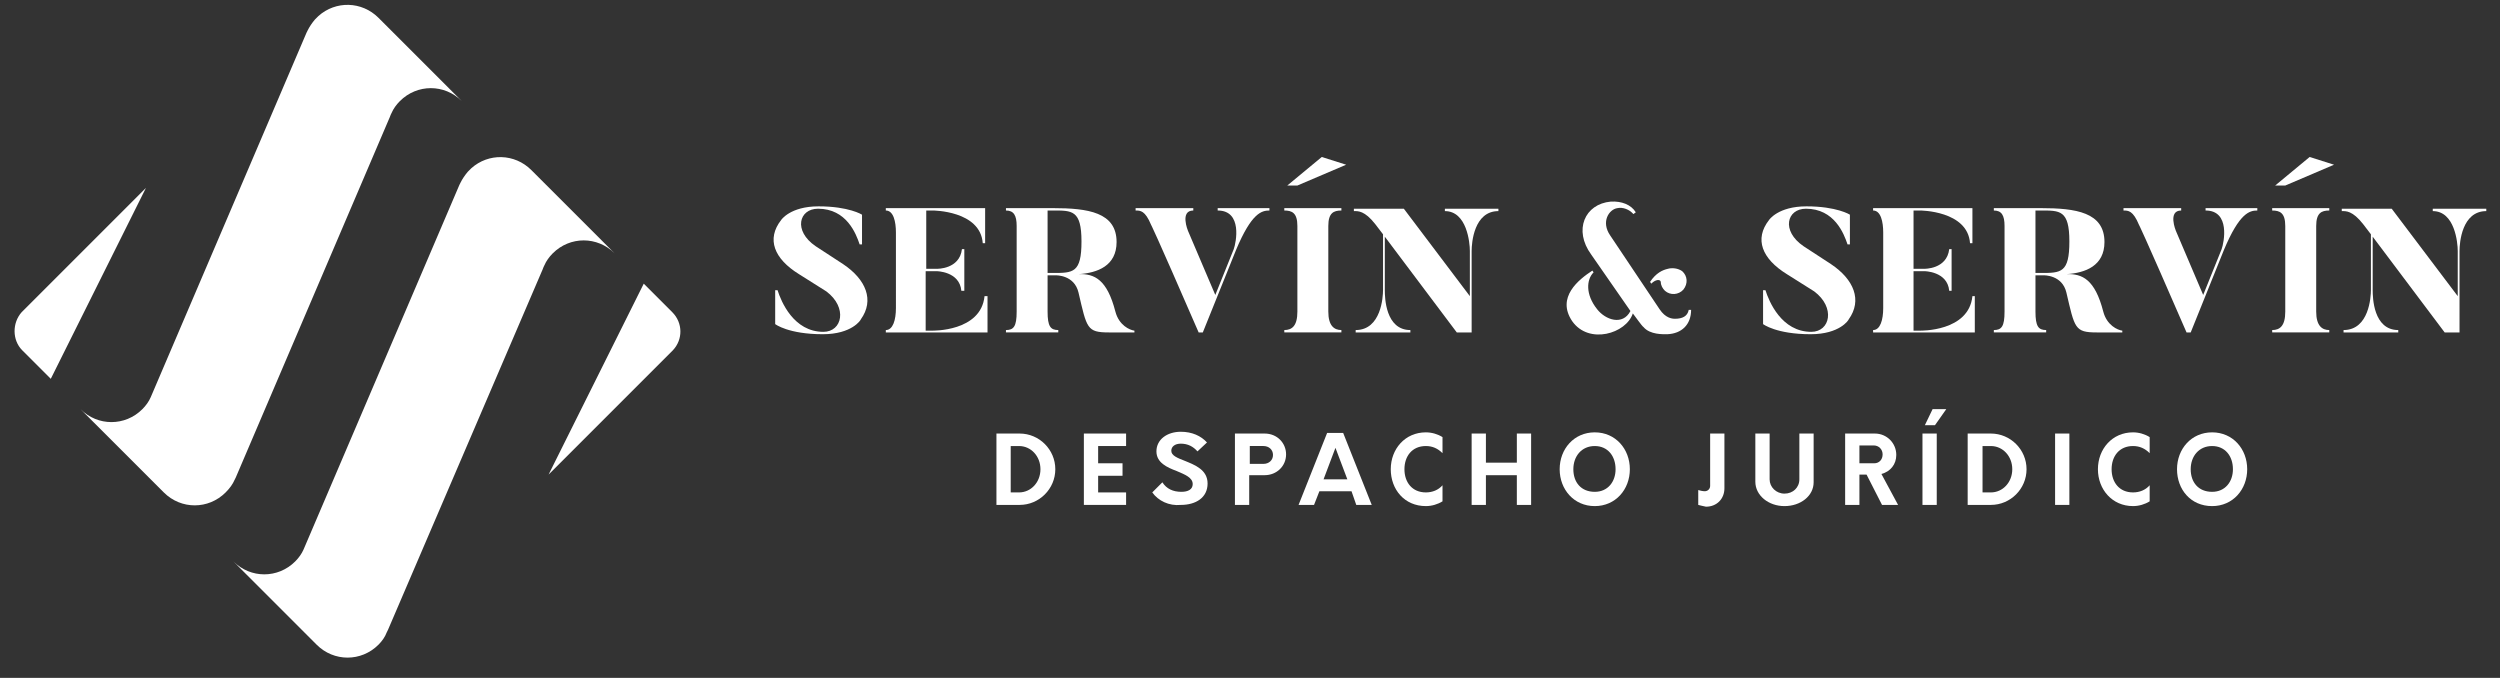 <?xml version="1.0" encoding="utf-8"?>
<!-- Generator: Adobe Illustrator 16.0.0, SVG Export Plug-In . SVG Version: 6.00 Build 0)  -->
<!DOCTYPE svg PUBLIC "-//W3C//DTD SVG 1.1//EN" "http://www.w3.org/Graphics/SVG/1.1/DTD/svg11.dtd">
<svg version="1.1" id="Capa_1" xmlns="http://www.w3.org/2000/svg" xmlns:xlink="http://www.w3.org/1999/xlink" x="0px" y="0px"
	 width="514.5px" height="139.5px" viewBox="0 0 514.5 139.5" enable-background="new 0 0 514.5 139.5" xml:space="preserve">
<rect x="0" y="0" width="514.5" height="139.5" fill="#333333" stroke="none"/>
<g>
	<g>
		<g>
			<path fill="#FFFFFF" d="M347.54,63.764h0.49c0,3.06-1.959,4.896-4.896,5.019c-0.856,0-3.55,0.123-4.896-1.469
				c-0.367-0.245-1.714-2.203-2.203-2.815c-1.347,4.162-9.058,6.487-12.485,1.591c-3.305-4.896,1.347-8.568,4.162-10.404
				l0.244,0.367c-1.469,1.469-1.713,4.529,0.734,7.589c1.714,2.203,5.264,3.427,6.854,0.367l-8.078-11.628
				c-3.672-5.018-1.347-10.404,4.039-10.894c2.203-0.122,4.162,0.612,5.141,2.204l-0.489,0.367
				c-0.856-0.979-2.203-1.469-3.305-1.224c-1.714,0.245-3.427,2.815-1.469,5.63c0,0,9.914,14.811,10.159,15.178
				c1.224,1.836,2.57,1.958,3.183,1.958C346.194,65.6,347.296,65.11,347.54,63.764z M339.829,58.378l-0.245-0.367
				c1.225-1.836,2.571-2.448,3.673-2.693c0.856-0.245,2.08-0.123,2.938,0.489c1.102,0.979,1.224,2.571,0.244,3.794
				c-0.979,1.102-2.692,1.224-3.794,0.245c-0.489-0.49-0.856-1.102-0.856-1.836C341.665,57.399,340.687,57.521,339.829,58.378z"/>
			<g>
				<path fill="#FFFFFF" d="M169.326,68.782c-7.099,0-9.792-2.081-9.792-2.081v-6.977h0.489c0.735,2.326,3.305,8.568,9.425,8.568
					c3.917,0,5.019-5.018,0.612-8.323l-5.63-3.549c-5.141-3.183-6.732-7.222-3.672-11.139c0,0,1.836-2.815,7.711-2.815
					c6.243,0,8.935,1.713,8.935,1.713v6.12h-0.489c-0.734-2.203-2.693-7.344-8.568-7.344c-3.917,0-5.141,4.529-0.489,7.711
					l5.63,3.672c4.773,3.183,6.487,7.466,3.672,11.383C177.16,65.845,175.324,68.782,169.326,68.782z"/>
				<path fill="#FFFFFF" d="M203.231,60.949v7.466H182.3v-0.49c1.469,0,2.081-2.081,2.081-4.529V47.852
					c0-2.204-0.49-4.529-2.081-4.529v-0.49h20.441v7.222h-0.489c-0.49-6.732-10.282-6.732-10.282-6.732h-1.347v11.995h2.204
					c0,0,4.651,0.122,5.141-4.04h0.49v8.568h-0.612c-0.367-4.04-5.141-4.04-5.141-4.04h-2.203v12.24h1.346
					c0,0,10.037,0.245,10.771-7.099H203.231L203.231,60.949z"/>
				<path fill="#FFFFFF" d="M233.464,68.415h-5.263c-4.529,0-4.529-0.857-6.243-8.201c-0.857-3.672-4.651-3.55-4.651-3.55h-1.713
					v7.466c0,3.06,0.612,3.794,2.203,3.794v0.49h-10.771v-0.49c1.591,0,2.203-0.734,2.203-3.794V46.505
					c0-2.203-0.612-3.182-2.203-3.182v-0.49h9.669c7.222,0,13.097,0.857,13.097,6.977c0,4.896-3.917,6.365-7.833,6.61
					c3.305-0.123,5.875,1.102,7.589,7.711c0.734,2.815,2.938,3.794,3.917,3.917V68.415z M216.695,43.323h-1.102v12.852h1.102
					c4.162,0,5.875,0,5.875-6.487C222.57,43.201,220.612,43.323,216.695,43.323z"/>
				<path fill="#FFFFFF" d="M261.248,42.833v0.49c-1.591,0-3.672,0.489-6.854,8.078l-6.855,17.014h-0.857
					c-9.302-21.42-9.792-22.154-9.792-22.154c-1.224-2.938-2.203-2.938-3.182-2.938v-0.49h11.873v0.49
					c-2.815,0-1.102,4.162-1.102,4.162l5.631,13.219l3.794-9.425c0.49-1.346,1.836-7.956-3.305-7.956v-0.49H261.248z"/>
				<g>
					<path fill="#FFFFFF" d="M276.059,42.833v0.49c-1.591,0-2.692,0.489-2.692,3.182v17.625c0,2.938,1.224,3.794,2.692,3.794v0.49
						h-11.75v-0.49c1.591,0,2.692-0.856,2.692-3.794V46.505c0-2.693-1.102-3.182-2.692-3.182v-0.49H276.059z"/>
					<polygon fill="#FFFFFF" points="272.02,32.307 277.038,33.898 267.001,38.182 264.921,38.182 					"/>
				</g>
				<path fill="#FFFFFF" d="M299.805,68.415l-14.811-19.707v11.016c0,1.469,0.122,8.201,5.263,8.201v0.49h-11.261v-0.49
					c5.264,0,5.631-6.854,5.631-8.201V48.219l-1.591-2.081c-2.204-2.815-3.55-2.693-4.407-2.693v-0.489h10.282l13.586,17.993v-9.303
					c0-1.713-0.612-8.201-5.141-8.201v-0.489h11.016v0.489c-5.018,0-5.508,6.487-5.508,8.201v16.769H299.805z"/>
			</g>
			<g>
				<path fill="#FFFFFF" d="M372.633,68.782c-7.1,0-9.792-2.081-9.792-2.081v-6.977h0.489c0.734,2.326,3.305,8.568,9.425,8.568
					c3.917,0,5.019-5.018,0.612-8.323l-5.631-3.549c-5.141-3.183-6.731-7.222-3.672-11.139c0,0,1.836-2.815,7.711-2.815
					c6.242,0,8.936,1.713,8.936,1.713v6.12h-0.489c-0.734-2.203-2.693-7.344-8.568-7.344c-3.917,0-5.141,4.529-0.489,7.711
					l5.63,3.672c4.773,3.183,6.487,7.466,3.672,11.383C380.466,65.845,378.63,68.782,372.633,68.782z"/>
				<path fill="#FFFFFF" d="M406.415,60.949v7.466h-20.931v-0.49c1.469,0,2.081-2.081,2.081-4.529V47.852
					c0-2.204-0.489-4.529-2.081-4.529v-0.49h20.441v7.222h-0.49c-0.489-6.732-10.281-6.732-10.281-6.732h-1.347v11.995h2.203
					c0,0,4.651,0.122,5.141-4.04h0.49v8.568h-0.49c-0.367-4.04-5.141-4.04-5.141-4.04h-2.203v12.24h1.347
					c0,0,10.037,0.245,10.771-7.099H406.415L406.415,60.949z"/>
				<path fill="#FFFFFF" d="M436.771,68.415h-5.264c-4.528,0-4.528-0.857-6.242-8.201c-0.857-3.672-4.651-3.55-4.651-3.55h-1.714
					v7.466c0,3.06,0.612,3.794,2.203,3.794v0.49h-10.771v-0.49c1.591,0,2.203-0.734,2.203-3.794V46.505
					c0-2.203-0.612-3.182-2.203-3.182v-0.49h9.669c7.222,0,13.097,0.857,13.097,6.977c0,4.896-3.916,6.365-7.833,6.61
					c3.305-0.123,5.875,1.102,7.589,7.711c0.734,2.815,2.938,3.794,3.917,3.917V68.415L436.771,68.415z M420.001,43.323h-1.102
					v12.852h1.102c4.162,0,5.876,0,5.876-6.487C425.877,43.201,423.918,43.323,420.001,43.323z"/>
				<path fill="#FFFFFF" d="M464.555,42.833v0.49c-1.591,0-3.672,0.489-6.854,8.078l-6.854,17.014h-0.856
					c-9.303-21.42-9.792-22.154-9.792-22.154c-1.224-2.938-2.203-2.938-3.183-2.938v-0.49h11.873v0.49
					c-2.815,0-1.102,4.162-1.102,4.162l5.63,13.219l3.795-9.425c0.489-1.346,1.836-7.956-3.305-7.956v-0.49H464.555z"/>
				<g>
					<path fill="#FFFFFF" d="M479.365,42.833v0.49c-1.591,0-2.692,0.489-2.692,3.182v17.625c0,2.938,1.224,3.794,2.692,3.794v0.49
						h-11.75v-0.49c1.591,0,2.692-0.856,2.692-3.794V46.505c0-2.693-1.102-3.182-2.692-3.182v-0.49H479.365z"/>
					<polygon fill="#FFFFFF" points="475.326,32.307 480.345,33.898 470.308,38.182 468.227,38.182 					"/>
				</g>
				<path fill="#FFFFFF" d="M503.111,68.415l-14.811-19.707v11.016c0,1.469,0.122,8.201,5.263,8.201v0.49h-11.261v-0.49
					c5.264,0,5.631-6.854,5.631-8.201V48.219l-1.592-2.081c-2.203-2.815-3.549-2.693-4.406-2.693v-0.489h10.281l13.587,17.993
					v-9.303c0-1.713-0.612-8.201-5.141-8.201v-0.489h11.016v0.489c-5.019,0-5.508,6.487-5.508,8.201v16.769H503.111z"/>
			</g>
		</g>
		<g>
			<path fill="#FFFFFF" d="M205.067,89.223h4.773c4.04,0,7.344,3.305,7.344,7.344s-3.305,7.344-7.344,7.344h-4.773V89.223z
				 M209.718,101.34c2.448,0,4.406-2.08,4.406-4.773c0-2.692-1.958-4.773-4.406-4.773h-1.714v9.547H209.718z"/>
			<path fill="#FFFFFF" d="M225.997,91.793v3.55h5.019v2.57h-5.019v3.427h5.753v2.57h-8.69V89.223h8.69v2.57H225.997z"/>
			<path fill="#FFFFFF" d="M237.136,101.34l2.081-2.08c0.857,1.346,2.204,1.958,3.917,1.958c1.346,0,2.326-0.489,2.326-1.591
				c0-1.347-1.591-1.959-3.305-2.693c-1.958-0.734-4.162-1.714-4.162-4.039c0-2.448,2.203-4.039,5.018-4.039
				c2.326,0,4.162,0.856,5.386,2.203l-1.958,1.836c-0.857-0.979-1.958-1.591-3.427-1.591c-1.224,0-1.958,0.612-1.958,1.469
				c0,0.979,1.224,1.469,2.815,2.081c2.081,0.857,4.651,1.836,4.651,4.651c0,2.938-2.448,4.406-5.508,4.406
				C240.563,104.156,238.36,103.054,237.136,101.34z"/>
			<path fill="#FFFFFF" d="M264.676,93.507c0,2.447-1.959,4.284-4.406,4.284h-3.183v6.119h-2.938V89.223h6.12
				C262.84,89.223,264.676,91.182,264.676,93.507z M261.982,93.629c0-1.102-0.856-1.836-1.958-1.836h-2.815v3.672h2.815
				C261.126,95.465,261.982,94.731,261.982,93.629z"/>
			<path fill="#FFFFFF" d="M278.14,101.096h-6.609l-1.102,2.814h-3.183l5.875-14.81h3.305l5.876,14.81h-3.183L278.14,101.096z
				 M277.283,98.648l-2.448-6.487l-2.448,6.487H277.283z"/>
			<path fill="#FFFFFF" d="M286.218,96.567c0-4.162,2.938-7.589,7.222-7.589c1.225,0,2.448,0.367,3.428,0.979v3.305
				c-0.979-0.979-2.081-1.469-3.428-1.469c-2.814,0-4.406,2.081-4.406,4.773c0,2.693,1.591,4.773,4.406,4.773
				c1.347,0,2.57-0.489,3.428-1.469v3.305c-0.979,0.612-2.203,0.979-3.428,0.979C289.033,104.156,286.218,100.729,286.218,96.567z"
				/>
			<path fill="#FFFFFF" d="M315.104,89.223v14.688h-2.938v-6.119h-6.365v6.119h-2.938V89.223h2.938v5.997h6.365v-5.997H315.104z"/>
			<path fill="#FFFFFF" d="M320.979,96.567c0-4.162,2.938-7.589,7.222-7.589s7.222,3.427,7.222,7.589
				c0,4.162-2.938,7.589-7.222,7.589S320.979,100.729,320.979,96.567z M332.485,96.567c0-2.692-1.591-4.773-4.284-4.773
				c-2.692,0-4.406,2.081-4.406,4.773c0,2.693,1.591,4.651,4.406,4.651C330.895,101.218,332.485,99.137,332.485,96.567z"/>
			<path fill="#FFFFFF" d="M349.499,103.911v-3.06c0.367,0.122,0.979,0.245,1.347,0.245c0.611,0,1.102-0.49,1.102-1.102V89.223
				h2.938v11.261c0,2.203-1.592,3.794-3.795,3.794C350.601,104.156,349.866,104.034,349.499,103.911z"/>
			<path fill="#FFFFFF" d="M361.249,99.137v-9.914h2.938v9.425c0,1.591,1.347,2.938,3.061,2.938s3.06-1.224,3.06-2.938v-9.425h2.938
				V99.26c0,2.814-2.692,4.896-5.997,4.896S361.249,101.953,361.249,99.137z"/>
			<path fill="#FFFFFF" d="M390.625,103.911h-3.305l-3.183-6.242h-1.469v6.242h-2.938V89.223h6.12c2.448,0,4.406,1.958,4.406,4.406
				c0,1.958-1.224,3.427-3.06,3.917L390.625,103.911z M387.443,93.507c0-0.979-0.735-1.836-1.837-1.836h-2.938v3.672h3.061
				C386.708,95.343,387.443,94.609,387.443,93.507z"/>
			<path fill="#FFFFFF" d="M395.644,89.223h2.938v14.688h-2.938V89.223z M397.725,84.205h2.815l-2.326,3.305h-2.081L397.725,84.205z
				"/>
			<path fill="#FFFFFF" d="M404.946,89.223h4.773c4.039,0,7.344,3.305,7.344,7.344s-3.305,7.344-7.344,7.344h-4.773V89.223z
				 M409.72,101.34c2.448,0,4.406-2.08,4.406-4.773c0-2.692-1.958-4.773-4.406-4.773h-1.714v9.547H409.72z"/>
			<path fill="#FFFFFF" d="M422.938,89.223h2.938v14.688h-2.938V89.223z"/>
			<path fill="#FFFFFF" d="M431.752,96.567c0-4.162,2.938-7.589,7.222-7.589c1.224,0,2.447,0.367,3.427,0.979v3.305
				c-0.979-0.979-2.081-1.469-3.427-1.469c-2.815,0-4.407,2.081-4.407,4.773c0,2.693,1.592,4.773,4.407,4.773
				c1.346,0,2.57-0.489,3.427-1.469v3.305c-0.979,0.612-2.203,0.979-3.427,0.979C434.689,104.156,431.752,100.729,431.752,96.567z"
				/>
			<path fill="#FFFFFF" d="M448.031,96.567c0-4.162,2.938-7.589,7.222-7.589c4.283,0,7.221,3.427,7.221,7.589
				c0,4.162-2.938,7.589-7.221,7.589C450.846,104.156,448.031,100.729,448.031,96.567z M459.536,96.567
				c0-2.692-1.591-4.773-4.283-4.773c-2.693,0-4.407,2.081-4.407,4.773c0,2.693,1.592,4.651,4.407,4.651
				C457.945,101.218,459.536,99.137,459.536,96.567z"/>
		</g>
	</g>
	<g>
		<line fill="none" x1="31.137" y1="81.756" x2="31.504" y2="80.9"/>
		<g>
			<path fill="#FFFFFF" d="M77.893,132.675c-3.549,3.55-9.18,3.55-12.729,0l-17.136-17.137c3.549,3.55,9.18,3.55,12.729,0
				c0.734-0.734,1.346-1.591,1.713-2.447c0.123-0.245,0.245-0.612,0.367-0.857L94.54,38.06l0.245-0.49
				c0.367-0.734,0.856-1.469,1.469-2.203l0.734-0.735c3.549-3.182,8.935-3.06,12.362,0.368l17.136,17.136
				c-3.55-3.549-9.18-3.549-12.73,0c-0.734,0.734-1.346,1.591-1.713,2.448c-0.123,0.245-0.245,0.489-0.367,0.856l-31.824,74.174
				l-0.245,0.49C79.24,131.083,78.628,131.941,77.893,132.675z"/>
			<path fill="#FFFFFF" d="M138.359,64.253l-5.875-5.875L112.9,97.668l25.582-25.582C140.562,69.884,140.562,66.457,138.359,64.253z
				"/>
		</g>
		<g>
			<path fill="#FFFFFF" d="M46.437,101.34c-3.55,3.55-9.18,3.55-12.729,0L16.571,84.205c3.55,3.55,9.18,3.55,12.729,0
				c0.734-0.734,1.347-1.591,1.714-2.448c0.123-0.245,0.245-0.612,0.367-0.856L63.083,6.726l0.245-0.49
				c0.367-0.734,0.857-1.469,1.469-2.203l0.734-0.734c3.55-3.183,8.936-3.06,12.362,0.367l17.136,17.136
				c-3.55-3.549-9.18-3.549-12.729,0c-0.734,0.734-1.347,1.591-1.714,2.448c-0.122,0.245-0.245,0.489-0.367,0.856L48.517,98.281
				l-0.245,0.489C47.905,99.627,47.293,100.484,46.437,101.34z"/>
			<path fill="#FFFFFF" d="M4.576,72.087l5.875,5.875l19.584-39.291L4.453,64.253C2.495,66.457,2.495,70.006,4.576,72.087z"/>
		</g>
	</g>
</g>
</svg>
